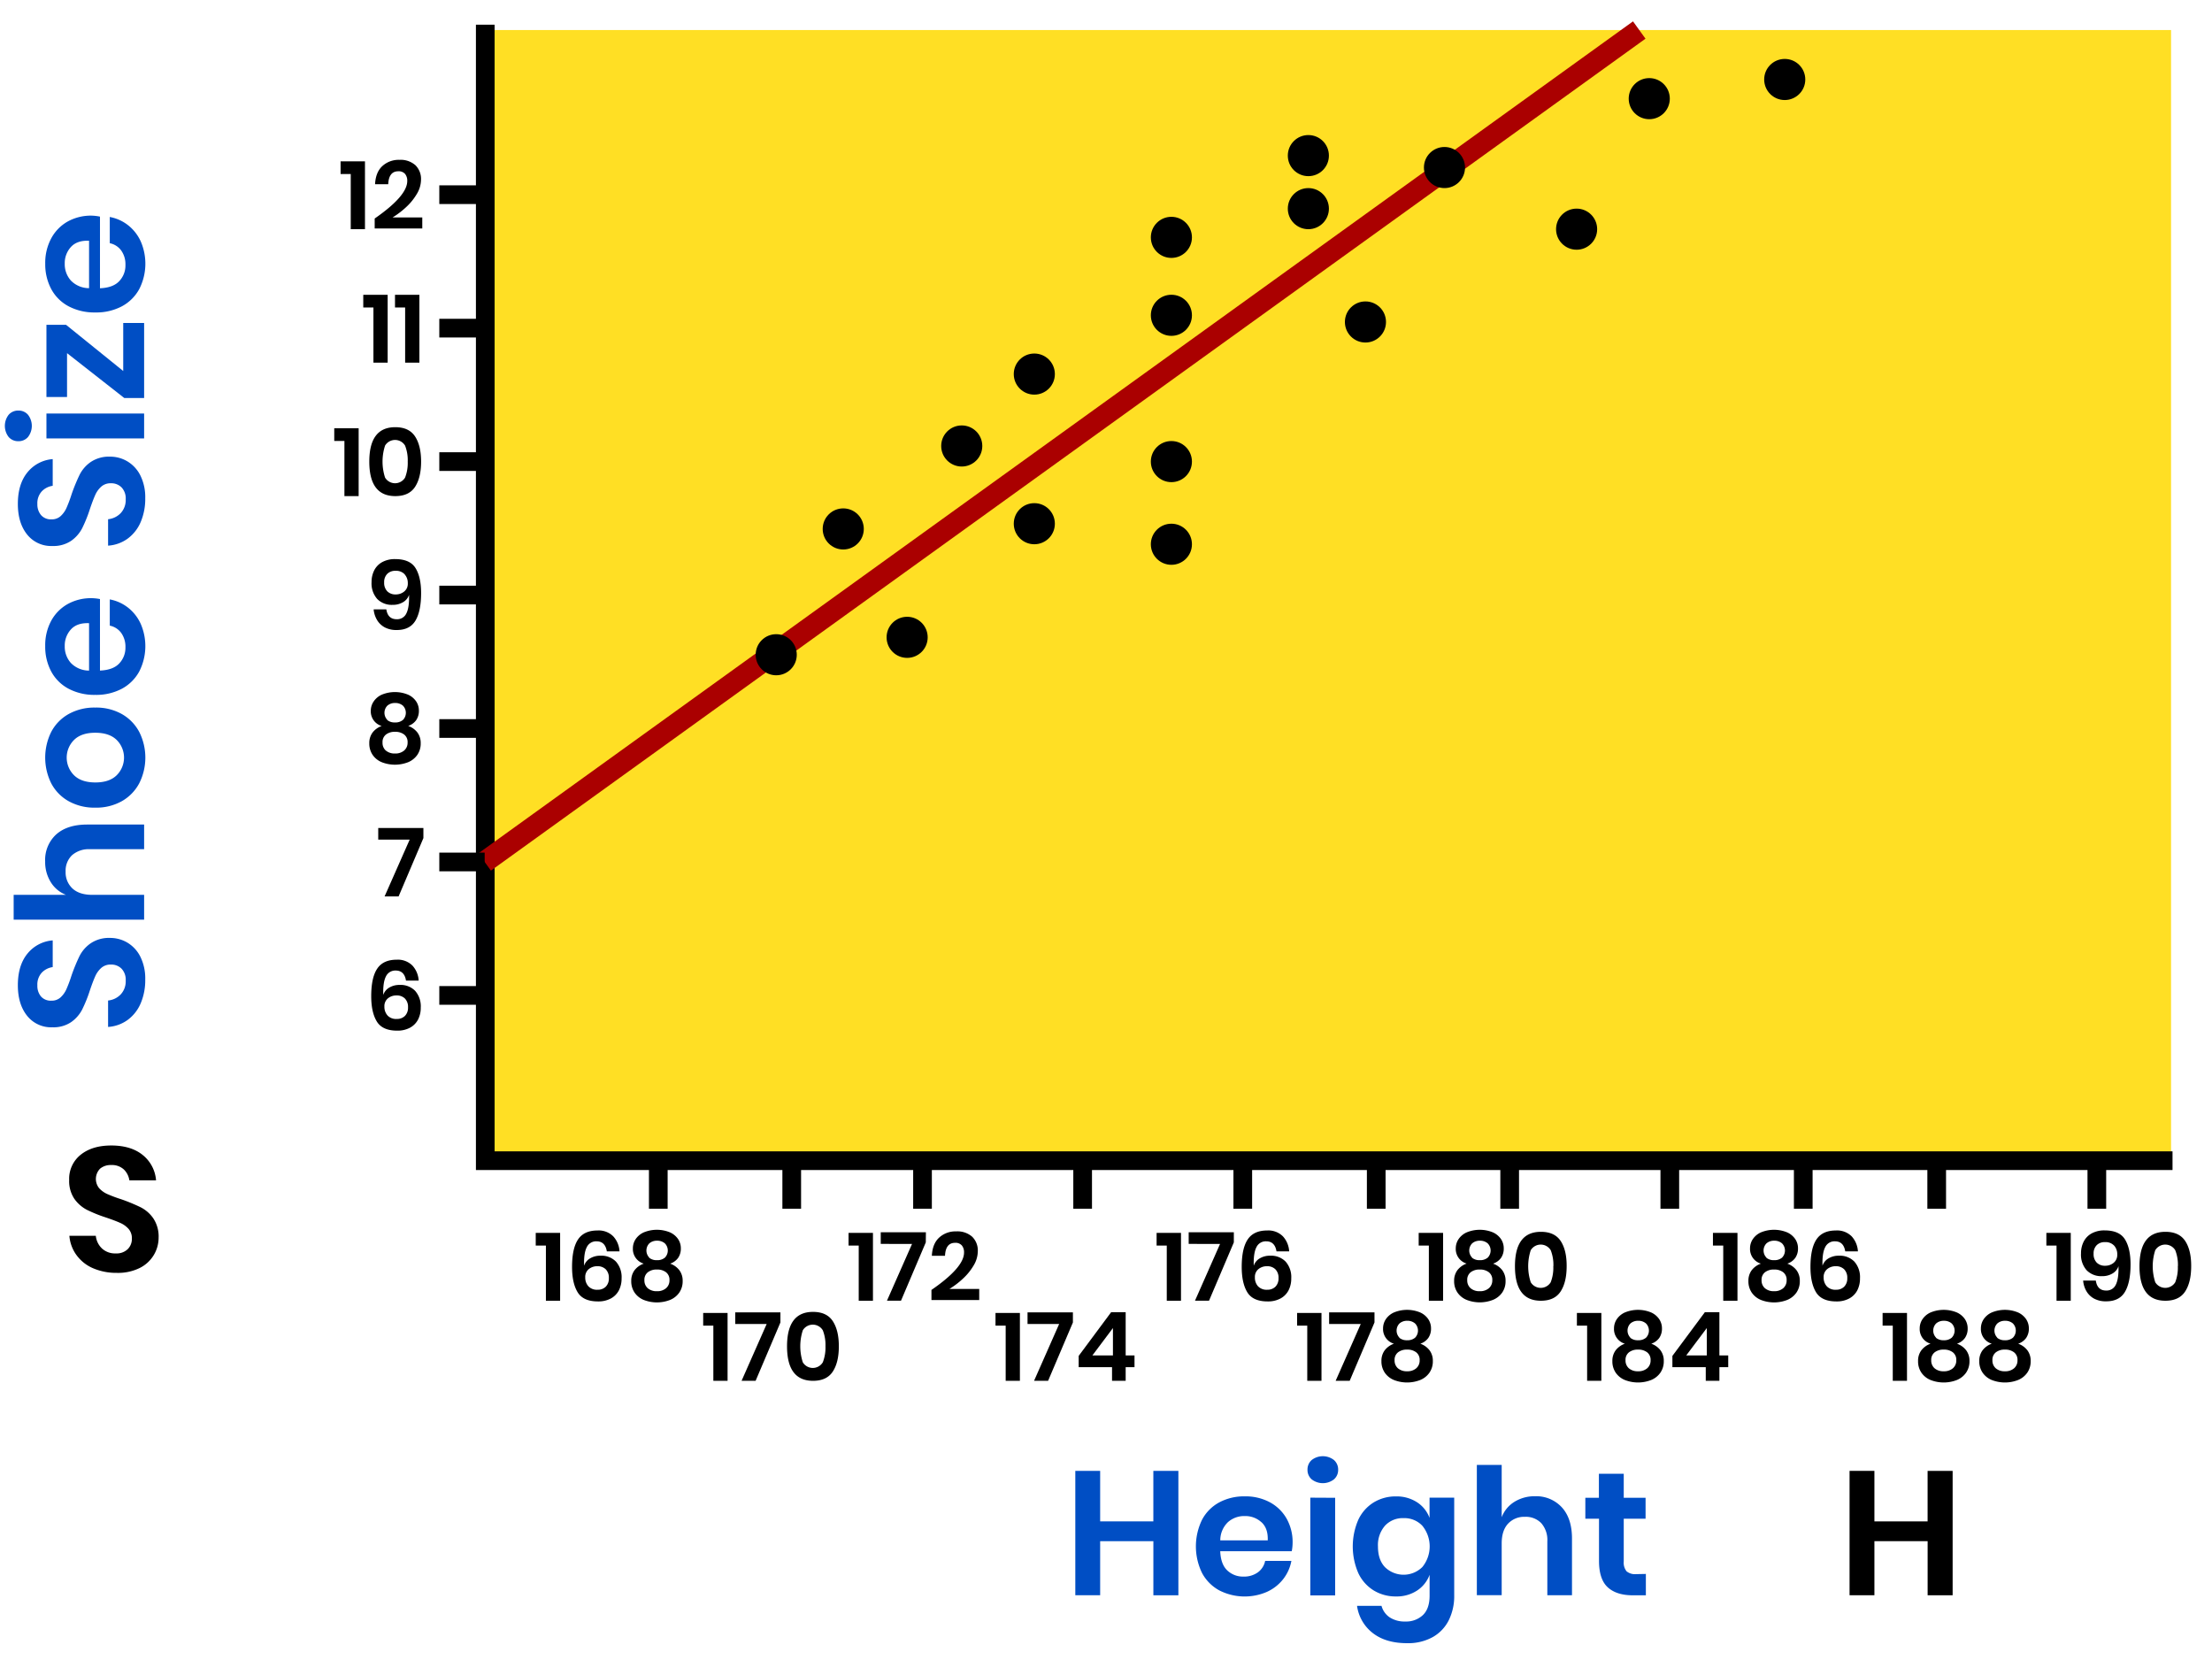 <?xml version="1.0" encoding="UTF-8"?> <svg xmlns="http://www.w3.org/2000/svg" viewBox="0 0 828.8 621.97"><defs><style>.cls-1{fill:#ffdf24;}.cls-2,.cls-3{fill:none;stroke-miterlimit:10;}.cls-2{stroke:#000;stroke-width:7px;}.cls-3{stroke:#a00;stroke-width:8px;}.cls-4{fill:#004ec4;}</style></defs><title>4602-08—so—02a</title><g id="Shapes"><polygon class="cls-1" points="813.46 436.9 181.82 436.9 181.82 388.38 181.82 11.25 813.46 11.25 813.46 436.9"></polygon><polyline class="cls-2" points="814.01 434.86 181.82 434.86 181.82 385.59 181.82 9.25"></polyline><circle cx="339.89" cy="238.78" r="7.7"></circle><circle cx="315.95" cy="198.17" r="7.7"></circle><circle cx="387.54" cy="196.21" r="7.7"></circle><circle cx="360.35" cy="167.09" r="7.7"></circle><circle cx="438.9" cy="172.94" r="7.7"></circle><circle cx="438.9" cy="118.13" r="7.7"></circle><circle cx="438.9" cy="88.93" r="7.7"></circle><circle cx="387.54" cy="140.15" r="7.7"></circle><circle cx="511.61" cy="120.63" r="7.7"></circle><line class="cls-2" x1="246.65" y1="434.86" x2="246.65" y2="452.86"></line><line class="cls-2" x1="296.65" y1="434.86" x2="296.65" y2="452.86"></line><line class="cls-2" x1="345.65" y1="434.86" x2="345.65" y2="452.86"></line><line class="cls-2" x1="405.65" y1="434.86" x2="405.65" y2="452.86"></line><line class="cls-2" x1="465.65" y1="434.86" x2="465.65" y2="452.86"></line><line class="cls-3" x1="181.6" y1="322.94" x2="614.2" y2="11.25"></line><line class="cls-2" x1="515.65" y1="434.86" x2="515.65" y2="452.86"></line><circle cx="438.9" cy="203.91" r="7.7"></circle><circle cx="490.22" cy="58.3" r="7.7"></circle><circle cx="490.22" cy="78.17" r="7.7"></circle><circle cx="541.22" cy="62.77" r="7.7"></circle><circle cx="590.73" cy="85.86" r="7.7"></circle><circle cx="617.95" cy="36.96" r="7.7"></circle><circle cx="668.71" cy="29.78" r="7.7"></circle><circle cx="290.84" cy="245.3" r="7.7"></circle></g><g id="Text"><path class="cls-4" d="M47.79,353.2a12.8,12.8,0,0,1,4.82,5.28A18.31,18.31,0,0,1,54.42,367a22.09,22.09,0,0,1-1.68,8.84,14.94,14.94,0,0,1-4.85,6.24,14,14,0,0,1-7.39,2.67v-9.9a7.56,7.56,0,0,0,4.72-2.28,7.14,7.14,0,0,0,1.88-5.18,6,6,0,0,0-1.55-4.46,5.41,5.41,0,0,0-4-1.55,5.23,5.23,0,0,0-3.6,1.25,9.17,9.17,0,0,0-2.28,3.17q-.86,1.91-2,5.28a52.16,52.16,0,0,1-2.87,7.13,13.17,13.17,0,0,1-4.12,4.72,11.82,11.82,0,0,1-7.06,1.95,11.48,11.48,0,0,1-9.47-4.32q-3.46-4.32-3.46-11.45,0-7.39,3.56-11.78a13.46,13.46,0,0,1,9.5-5v10a7,7,0,0,0-4.12,2.11A6.56,6.56,0,0,0,14,369.17a6.18,6.18,0,0,0,1.35,4.16,4.88,4.88,0,0,0,3.93,1.58,4.88,4.88,0,0,0,3.4-1.22,9.3,9.3,0,0,0,2.21-3.1,50.61,50.61,0,0,0,1.91-5.12,68.05,68.05,0,0,1,3-7.29A12.85,12.85,0,0,1,34,353.4a12.22,12.22,0,0,1,7.26-2A12.63,12.63,0,0,1,47.79,353.2Z"></path><path class="cls-4" d="M21,312.68q4.16-3.76,11.68-3.76H54v9.24H33.77A9.55,9.55,0,0,0,27,320.4a8,8,0,0,0-2.41,6.14,8.21,8.21,0,0,0,2.57,6.34q2.57,2.38,7.39,2.38H54v9.3H5.12v-9.3h19.6A11.65,11.65,0,0,1,19,330.47a14.22,14.22,0,0,1-2.08-7.69A12.94,12.94,0,0,1,21,312.68Z"></path><path class="cls-4" d="M19.18,274.24a16.43,16.43,0,0,1,6.5-6.7,19.76,19.76,0,0,1,10-2.44,19.57,19.57,0,0,1,10,2.44,16.71,16.71,0,0,1,6.5,6.7,21.38,21.38,0,0,1,0,19.21,16.69,16.69,0,0,1-6.5,6.7,19.55,19.55,0,0,1-10,2.44,19.74,19.74,0,0,1-10-2.44,16.42,16.42,0,0,1-6.5-6.7,21.67,21.67,0,0,1,0-19.21Zm8.55,16.2q2.74,2.71,8,2.71t8-2.71a9.32,9.32,0,0,0,0-13.2q-2.74-2.7-8-2.71t-8,2.71a9.32,9.32,0,0,0,0,13.2Z"></path><path class="cls-4" d="M37.46,224.44v26.79q4.89-.2,7.19-2.64A8.49,8.49,0,0,0,47,242.52a8.81,8.81,0,0,0-1.58-5.38,7,7,0,0,0-4.29-2.74v-9.83a15.74,15.74,0,0,1,6.86,3.1,16.2,16.2,0,0,1,4.75,6.1,20.91,20.91,0,0,1-.56,17.79,16,16,0,0,1-6.5,6.47,20.46,20.46,0,0,1-10,2.31,20.65,20.65,0,0,1-10-2.31,15.74,15.74,0,0,1-6.5-6.47,19.7,19.7,0,0,1-2.24-9.5,19.28,19.28,0,0,1,2.24-9.47,15.83,15.83,0,0,1,6.17-6.27,17.92,17.92,0,0,1,8.94-2.21A17.65,17.65,0,0,1,37.46,224.44ZM26.57,235.82a8.93,8.93,0,0,0-2.31,6.24,9.14,9.14,0,0,0,2.31,6.34,9.45,9.45,0,0,0,6.8,2.84V233.48Q28.88,233.28,26.57,235.82Z"></path><path class="cls-4" d="M47.79,172.89a12.8,12.8,0,0,1,4.82,5.28,18.31,18.31,0,0,1,1.81,8.51,22.09,22.09,0,0,1-1.68,8.84,14.94,14.94,0,0,1-4.85,6.24,14,14,0,0,1-7.39,2.67v-9.9a7.56,7.56,0,0,0,4.72-2.28,7.14,7.14,0,0,0,1.88-5.18,6,6,0,0,0-1.55-4.46,5.41,5.41,0,0,0-4-1.55,5.23,5.23,0,0,0-3.6,1.25,9.17,9.17,0,0,0-2.28,3.17q-.86,1.91-2,5.28a52.14,52.14,0,0,1-2.87,7.13,13.16,13.16,0,0,1-4.12,4.72,11.82,11.82,0,0,1-7.06,1.95,11.48,11.48,0,0,1-9.47-4.32q-3.46-4.32-3.46-11.45,0-7.39,3.56-11.78a13.46,13.46,0,0,1,9.5-5v10a7,7,0,0,0-4.12,2.11A6.56,6.56,0,0,0,14,188.87,6.18,6.18,0,0,0,15.39,193a4.88,4.88,0,0,0,3.93,1.58,4.88,4.88,0,0,0,3.4-1.22,9.3,9.3,0,0,0,2.21-3.1,50.61,50.61,0,0,0,1.91-5.12,68.05,68.05,0,0,1,3-7.29A12.85,12.85,0,0,1,34,173.09a12.22,12.22,0,0,1,7.26-2A12.63,12.63,0,0,1,47.79,172.89Z"></path><path class="cls-4" d="M3.24,163.72a6.8,6.8,0,0,1,0-8.32,4.69,4.69,0,0,1,3.66-1.58,4.62,4.62,0,0,1,3.6,1.58,6.8,6.8,0,0,1,0,8.32,4.62,4.62,0,0,1-3.6,1.58A4.69,4.69,0,0,1,3.24,163.72Zm14.16-8.78H54v9.31H17.4Z"></path><path class="cls-4" d="M46.17,139V121H54v28.12H46.57L25.12,132.31v16.43H17.4V121.68h7.33Z"></path><path class="cls-4" d="M37.46,81.16V108q4.89-.2,7.19-2.64A8.49,8.49,0,0,0,47,99.24a8.81,8.81,0,0,0-1.58-5.38,7,7,0,0,0-4.29-2.74V81.29A15.74,15.74,0,0,1,48,84.39a16.2,16.2,0,0,1,4.75,6.1,20.91,20.91,0,0,1-.56,17.79,16,16,0,0,1-6.5,6.47,20.46,20.46,0,0,1-10,2.31,20.65,20.65,0,0,1-10-2.31,15.74,15.74,0,0,1-6.5-6.47,19.7,19.7,0,0,1-2.24-9.5,19.27,19.27,0,0,1,2.24-9.47A15.83,15.83,0,0,1,25.35,83a17.92,17.92,0,0,1,8.94-2.21A17.65,17.65,0,0,1,37.46,81.16ZM26.57,92.54a8.93,8.93,0,0,0-2.31,6.24,9.14,9.14,0,0,0,2.31,6.34,9.45,9.45,0,0,0,6.8,2.84V90.2Q28.88,90,26.57,92.54Z"></path><path d="M148.27,363.62a3.86,3.86,0,0,0-3.67,2.21q-1.15,2.21-1,6.93a5,5,0,0,1,2.25-2.75,7.33,7.33,0,0,1,3.91-1,7.59,7.59,0,0,1,5.78,2.21,8.76,8.76,0,0,1,2.11,6.28,9.56,9.56,0,0,1-1,4.46,7.3,7.3,0,0,1-3,3.06,9.79,9.79,0,0,1-4.84,1.12q-5.54,0-7.63-3.44t-2.09-9.49q0-6.95,2.25-10.3t7.29-3.35a7.69,7.69,0,0,1,5.9,2.2,9.07,9.07,0,0,1,2.34,5.62h-4.75Q151.51,363.62,148.27,363.62Zm-3.08,16.83a4.36,4.36,0,0,0,3.44,1.31,4.18,4.18,0,0,0,3.1-1.15,4.33,4.33,0,0,0,1.15-3.2,4.44,4.44,0,0,0-1.17-3.31,4.3,4.3,0,0,0-3.15-1.15,4.92,4.92,0,0,0-3.2,1.08,3.75,3.75,0,0,0-1.33,3.1A4.82,4.82,0,0,0,145.2,380.45Z"></path><path d="M200.73,466.66v-4.75h9.14v25.42h-5.33V466.66Z"></path><path d="M223.52,465.07a3.86,3.86,0,0,0-3.67,2.21q-1.15,2.21-1,6.93a5,5,0,0,1,2.25-2.75,7.33,7.33,0,0,1,3.91-1,7.59,7.59,0,0,1,5.78,2.21,8.76,8.76,0,0,1,2.11,6.28,9.56,9.56,0,0,1-1,4.46,7.3,7.3,0,0,1-3,3.06,9.79,9.79,0,0,1-4.84,1.12q-5.54,0-7.63-3.44t-2.09-9.49q0-6.95,2.25-10.3t7.29-3.35a7.69,7.69,0,0,1,5.9,2.2,9.07,9.07,0,0,1,2.34,5.62h-4.75Q226.76,465.07,223.52,465.07Zm-3.08,16.83a4.36,4.36,0,0,0,3.44,1.31,4.18,4.18,0,0,0,3.1-1.15,4.33,4.33,0,0,0,1.15-3.2,4.44,4.44,0,0,0-1.17-3.31,4.3,4.3,0,0,0-3.15-1.15,4.92,4.92,0,0,0-3.2,1.08,3.75,3.75,0,0,0-1.33,3.1A4.82,4.82,0,0,0,220.44,481.9Z"></path><path d="M238.15,464.28a7.24,7.24,0,0,1,3.06-2.56,12.9,12.9,0,0,1,9.83,0,7.25,7.25,0,0,1,3.06,2.56,6.17,6.17,0,0,1,1,3.42,6.08,6.08,0,0,1-1,3.55,6,6,0,0,1-3,2.18,7.49,7.49,0,0,1,3.47,2.5,6.52,6.52,0,0,1,1.21,4,7.42,7.42,0,0,1-1.26,4.34,7.85,7.85,0,0,1-3.44,2.75,13.55,13.55,0,0,1-9.9,0,7.72,7.72,0,0,1-3.42-2.75,7.5,7.5,0,0,1-1.24-4.34,6.52,6.52,0,0,1,1.21-4,7.48,7.48,0,0,1,3.47-2.5,5.71,5.71,0,0,1-4.07-5.72A6.17,6.17,0,0,1,238.15,464.28Zm4.55,18.36a5,5,0,0,0,3.42,1.12,5,5,0,0,0,3.44-1.12,3.81,3.81,0,0,0,1.28-3,3.54,3.54,0,0,0-1.31-3,5.37,5.37,0,0,0-3.4-1,5.3,5.3,0,0,0-3.37,1,3.54,3.54,0,0,0-1.31,3A3.83,3.83,0,0,0,242.7,482.64Zm.5-11.45a4.3,4.3,0,0,0,2.92.94,4.36,4.36,0,0,0,3-.94,3.82,3.82,0,0,0,0-5.35,4.32,4.32,0,0,0-2.93-1,4.26,4.26,0,0,0-2.9,1,3.83,3.83,0,0,0,0,5.35Z"></path><path d="M263.47,496.66v-4.75h9.14v25.42h-5.33V496.66Z"></path><path d="M292.41,495.47l-9.29,21.85h-5.26l9.4-21.28H275.49v-4.36h16.92Z"></path><path d="M294.89,504.4q0-12.89,9.72-12.89,5.15,0,7.42,3.46t2.27,9.43q0,6-2.27,9.47t-7.42,3.46Q294.89,517.32,294.89,504.4Zm14.4,0a15,15,0,0,0-1-6,4.38,4.38,0,0,0-7.49,0,19.42,19.42,0,0,0,0,12,4.38,4.38,0,0,0,7.49,0A15.09,15.09,0,0,0,309.29,504.4Z"></path><path d="M317.94,466.66v-4.75h9.14v25.42h-5.33V466.66Z"></path><path d="M346.88,465.47l-9.29,21.85h-5.26l9.4-21.28H330v-4.36h16.92Z"></path><path d="M361.21,469.29a4,4,0,0,0-.81-2.66,3.12,3.12,0,0,0-2.54-1q-3.56,0-3.78,4.86h-4.93q.22-4.5,2.74-6.82a9,9,0,0,1,6.37-2.32,8.34,8.34,0,0,1,6,2,7.19,7.19,0,0,1,2.11,5.42,10.52,10.52,0,0,1-1.57,5.35,21.71,21.71,0,0,1-4,4.93,31.18,31.18,0,0,1-5.08,3.87H366.9v4.14H349v-3.78Q361.21,474.87,361.21,469.29Z"></path><path d="M373,496.66v-4.75h9.14v25.42h-5.33V496.66Z"></path><path d="M402,495.47l-9.29,21.85h-5.26l9.4-21.28H385v-4.36H402Z"></path><path d="M404.16,512.21V508l12.17-16.38h5.44v16.2h3.31v4.39h-3.31v5.11h-5.11v-5.11ZM417,497.56l-7.7,10.26H417Z"></path><path d="M433.36,466.66v-4.75h9.14v25.42h-5.33V466.66Z"></path><path d="M462.3,465.47,453,487.32h-5.26l9.4-21.28H445.38v-4.36H462.3Z"></path><path d="M474.43,465.07a3.86,3.86,0,0,0-3.67,2.21q-1.15,2.21-1,6.93a5,5,0,0,1,2.25-2.75,7.33,7.33,0,0,1,3.91-1,7.59,7.59,0,0,1,5.78,2.21,8.76,8.76,0,0,1,2.11,6.28,9.56,9.56,0,0,1-1,4.46,7.3,7.3,0,0,1-3,3.06,9.79,9.79,0,0,1-4.84,1.12q-5.54,0-7.63-3.44t-2.09-9.49q0-6.95,2.25-10.3t7.29-3.35a7.69,7.69,0,0,1,5.9,2.2,9.07,9.07,0,0,1,2.34,5.62h-4.75Q477.67,465.07,474.43,465.07Zm-3.08,16.83a4.36,4.36,0,0,0,3.44,1.31,4.18,4.18,0,0,0,3.1-1.15,4.33,4.33,0,0,0,1.15-3.2,4.44,4.44,0,0,0-1.17-3.31,4.3,4.3,0,0,0-3.15-1.15,4.92,4.92,0,0,0-3.2,1.08,3.75,3.75,0,0,0-1.33,3.1A4.82,4.82,0,0,0,471.35,481.91Z"></path><path d="M486,496.66v-4.75h9.14v25.42h-5.33V496.66Z"></path><path d="M515,495.47l-9.29,21.85h-5.26l9.4-21.28H498v-4.36H515Z"></path><path d="M519.23,494.28a7.24,7.24,0,0,1,3.06-2.56,12.9,12.9,0,0,1,9.83,0,7.25,7.25,0,0,1,3.06,2.56,6.17,6.17,0,0,1,1,3.42,6.08,6.08,0,0,1-1,3.55,6,6,0,0,1-3,2.18,7.49,7.49,0,0,1,3.47,2.5,6.52,6.52,0,0,1,1.21,4,7.42,7.42,0,0,1-1.26,4.34,7.85,7.85,0,0,1-3.44,2.75,13.55,13.55,0,0,1-9.9,0,7.72,7.72,0,0,1-3.42-2.75,7.5,7.5,0,0,1-1.24-4.34,6.52,6.52,0,0,1,1.21-4,7.48,7.48,0,0,1,3.47-2.5,5.71,5.71,0,0,1-4.07-5.72A6.17,6.17,0,0,1,519.23,494.28Zm4.55,18.36a5,5,0,0,0,3.42,1.12,5,5,0,0,0,3.44-1.12,3.81,3.81,0,0,0,1.28-3,3.54,3.54,0,0,0-1.31-3,5.37,5.37,0,0,0-3.4-1,5.3,5.3,0,0,0-3.37,1,3.54,3.54,0,0,0-1.31,3A3.83,3.83,0,0,0,523.78,512.64Zm.5-11.45a4.3,4.3,0,0,0,2.92.94,4.36,4.36,0,0,0,3-.94,3.82,3.82,0,0,0,0-5.35,4.32,4.32,0,0,0-2.93-1,4.26,4.26,0,0,0-2.9,1,3.83,3.83,0,0,0,0,5.35Z"></path><line class="cls-2" x1="164.6" y1="372.94" x2="181.6" y2="372.94"></line><path class="cls-4" d="M441.52,551.08v46.6h-9.37V577.41H412.21v20.26h-9.31v-46.6h9.31V570h19.93V551.08Z"></path><path class="cls-4" d="M484,581.18h-26.8q.2,4.89,2.64,7.19a8.49,8.49,0,0,0,6.07,2.31,8.81,8.81,0,0,0,5.38-1.58,7,7,0,0,0,2.74-4.29h9.83a15.74,15.74,0,0,1-3.1,6.86,16.2,16.2,0,0,1-6.1,4.75,20.92,20.92,0,0,1-17.79-.56,16,16,0,0,1-6.47-6.5,22.73,22.73,0,0,1,0-20,15.75,15.75,0,0,1,6.47-6.5,19.7,19.7,0,0,1,9.5-2.24,19.27,19.27,0,0,1,9.47,2.24,15.84,15.84,0,0,1,6.27,6.17,17.92,17.92,0,0,1,2.21,8.94A17.64,17.64,0,0,1,484,581.18Zm-11.39-10.89A8.93,8.93,0,0,0,466.4,568a9.14,9.14,0,0,0-6.34,2.31,9.45,9.45,0,0,0-2.84,6.8H475Q475.18,572.6,472.63,570.29Z"></path><path class="cls-4" d="M491.48,547a6.8,6.8,0,0,1,8.32,0,4.69,4.69,0,0,1,1.58,3.66,4.62,4.62,0,0,1-1.58,3.6,6.8,6.8,0,0,1-8.32,0,4.62,4.62,0,0,1-1.58-3.6A4.69,4.69,0,0,1,491.48,547Zm8.78,14.16v36.56h-9.31V561.11Z"></path><path class="cls-4" d="M530.94,562.83a11.87,11.87,0,0,1,4.69,5.87v-7.59h9.24v36.7a20.3,20.3,0,0,1-2,9.14,14.86,14.86,0,0,1-6,6.37,19,19,0,0,1-9.67,2.31q-7.92,0-12.8-3.76a15.56,15.56,0,0,1-5.94-10.23h9.17a7.57,7.57,0,0,0,3.07,4.32,10.17,10.17,0,0,0,5.84,1.55,9.13,9.13,0,0,0,6.6-2.41q2.51-2.41,2.51-7.29V590a12,12,0,0,1-4.69,5.91,13.89,13.89,0,0,1-7.92,2.21,15.69,15.69,0,0,1-8.32-2.24,15.14,15.14,0,0,1-5.78-6.5,25.08,25.08,0,0,1,0-20,15.16,15.16,0,0,1,5.78-6.5,15.71,15.71,0,0,1,8.32-2.24A14.05,14.05,0,0,1,530.94,562.83Zm-12,8.78a11,11,0,0,0-2.64,7.79q0,5,2.64,7.76a10,10,0,0,0,14-.07,12.25,12.25,0,0,0,0-15.44,9.21,9.21,0,0,0-7-2.87A9.1,9.1,0,0,0,518.93,571.61Z"></path><path class="cls-4" d="M585.2,564.74Q589,568.9,589,576.42v21.25h-9.24v-20.2a9.55,9.55,0,0,0-2.24-6.77,8,8,0,0,0-6.14-2.41,8.21,8.21,0,0,0-6.34,2.57q-2.38,2.57-2.38,7.39v19.4h-9.31V548.84h9.31v19.6a11.64,11.64,0,0,1,4.79-5.78,14.22,14.22,0,0,1,7.69-2.08A13,13,0,0,1,585.2,564.74Z"></path><path class="cls-4" d="M616.68,589.69v8h-4.88q-6.14,0-9.41-3t-3.27-9.9V569H594v-7.85h5.08v-9h9.31v9h8.18V569h-8.18v16a5.14,5.14,0,0,0,1.06,3.7,4.92,4.92,0,0,0,3.56,1.06Z"></path><line class="cls-2" x1="164.6" y1="322.94" x2="181.6" y2="322.94"></line><line class="cls-2" x1="565.65" y1="434.86" x2="565.65" y2="452.86"></line><path d="M531.56,466.66v-4.75h9.14v25.42h-5.33V466.66Z"></path><path d="M546.48,464.28a7.24,7.24,0,0,1,3.06-2.56,12.9,12.9,0,0,1,9.83,0,7.25,7.25,0,0,1,3.06,2.56,6.17,6.17,0,0,1,1,3.42,6.08,6.08,0,0,1-1,3.55,6,6,0,0,1-3,2.18,7.49,7.49,0,0,1,3.47,2.5,6.52,6.52,0,0,1,1.21,4,7.42,7.42,0,0,1-1.26,4.34A7.85,7.85,0,0,1,559.4,487a13.55,13.55,0,0,1-9.9,0,7.72,7.72,0,0,1-3.42-2.75,7.5,7.5,0,0,1-1.24-4.34,6.52,6.52,0,0,1,1.21-4,7.48,7.48,0,0,1,3.47-2.5,5.71,5.71,0,0,1-4.07-5.72A6.17,6.17,0,0,1,546.48,464.28ZM551,482.64a5,5,0,0,0,3.42,1.12,5,5,0,0,0,3.44-1.12,3.81,3.81,0,0,0,1.28-3,3.54,3.54,0,0,0-1.31-3,5.37,5.37,0,0,0-3.4-1,5.3,5.3,0,0,0-3.37,1,3.54,3.54,0,0,0-1.31,3A3.83,3.83,0,0,0,551,482.64Zm.5-11.45a4.3,4.3,0,0,0,2.92.94,4.36,4.36,0,0,0,3-.94,3.82,3.82,0,0,0,0-5.35,4.32,4.32,0,0,0-2.93-1,4.26,4.26,0,0,0-2.9,1,3.83,3.83,0,0,0,0,5.35Z"></path><path d="M567.63,474.4q0-12.89,9.72-12.89,5.15,0,7.42,3.46T587,474.4q0,6-2.27,9.47t-7.42,3.46Q567.63,487.32,567.63,474.4Zm14.4,0a15,15,0,0,0-1-6,4.38,4.38,0,0,0-7.49,0,19.42,19.42,0,0,0,0,12,4.38,4.38,0,0,0,7.49,0A15.09,15.09,0,0,0,582,474.4Z"></path><line class="cls-2" x1="625.65" y1="434.86" x2="625.65" y2="452.86"></line><path d="M590.84,496.66v-4.75H600v25.42h-5.33V496.66Z"></path><path d="M605.76,494.28a7.24,7.24,0,0,1,3.06-2.56,12.9,12.9,0,0,1,9.83,0,7.25,7.25,0,0,1,3.06,2.56,6.17,6.17,0,0,1,1,3.42,6.08,6.08,0,0,1-1,3.55,6,6,0,0,1-3,2.18,7.49,7.49,0,0,1,3.47,2.5,6.52,6.52,0,0,1,1.21,4,7.42,7.42,0,0,1-1.26,4.34,7.85,7.85,0,0,1-3.44,2.75,13.55,13.55,0,0,1-9.9,0,7.72,7.72,0,0,1-3.42-2.75,7.5,7.5,0,0,1-1.24-4.34,6.52,6.52,0,0,1,1.21-4,7.48,7.48,0,0,1,3.47-2.5,5.71,5.71,0,0,1-4.07-5.72A6.17,6.17,0,0,1,605.76,494.28Zm4.55,18.36a5,5,0,0,0,3.42,1.12,5,5,0,0,0,3.44-1.12,3.81,3.81,0,0,0,1.28-3,3.54,3.54,0,0,0-1.31-3,5.37,5.37,0,0,0-3.4-1,5.3,5.3,0,0,0-3.37,1,3.54,3.54,0,0,0-1.31,3A3.83,3.83,0,0,0,610.31,512.64Zm.5-11.45a4.3,4.3,0,0,0,2.92.94,4.36,4.36,0,0,0,3-.94,3.82,3.82,0,0,0,0-5.35,4.32,4.32,0,0,0-2.93-1,4.26,4.26,0,0,0-2.9,1,3.83,3.83,0,0,0,0,5.35Z"></path><path d="M626.62,512.21V508l12.17-16.38h5.44v16.2h3.31v4.39h-3.31v5.11h-5.11v-5.11Zm12.89-14.65-7.7,10.26h7.7Z"></path><line class="cls-2" x1="675.65" y1="434.86" x2="675.65" y2="452.86"></line><path d="M641.81,466.66v-4.75H651v25.42h-5.33V466.66Z"></path><path d="M656.73,464.28a7.24,7.24,0,0,1,3.06-2.56,12.9,12.9,0,0,1,9.83,0,7.24,7.24,0,0,1,3.06,2.56,6.17,6.17,0,0,1,1,3.42,6.08,6.08,0,0,1-1,3.55,6,6,0,0,1-3,2.18,7.48,7.48,0,0,1,3.47,2.5,6.52,6.52,0,0,1,1.21,4,7.42,7.42,0,0,1-1.26,4.34,7.84,7.84,0,0,1-3.44,2.75,13.55,13.55,0,0,1-9.9,0,7.72,7.72,0,0,1-3.42-2.75,7.5,7.5,0,0,1-1.24-4.34,6.52,6.52,0,0,1,1.21-4,7.48,7.48,0,0,1,3.47-2.5,5.71,5.71,0,0,1-4.07-5.72A6.17,6.17,0,0,1,656.73,464.28Zm4.55,18.36a5,5,0,0,0,3.42,1.12,5,5,0,0,0,3.44-1.12,3.81,3.81,0,0,0,1.28-3,3.54,3.54,0,0,0-1.31-3,5.37,5.37,0,0,0-3.4-1,5.3,5.3,0,0,0-3.37,1,3.54,3.54,0,0,0-1.31,3A3.83,3.83,0,0,0,661.28,482.64Zm.5-11.45a4.3,4.3,0,0,0,2.92.94,4.36,4.36,0,0,0,3-.94,3.82,3.82,0,0,0,0-5.35,4.32,4.32,0,0,0-2.93-1,4.26,4.26,0,0,0-2.9,1,3.83,3.83,0,0,0,0,5.35Z"></path><path d="M687.53,465.07a3.86,3.86,0,0,0-3.67,2.21q-1.15,2.21-1,6.93a5,5,0,0,1,2.25-2.75,7.32,7.32,0,0,1,3.91-1,7.59,7.59,0,0,1,5.78,2.21,8.76,8.76,0,0,1,2.11,6.28,9.56,9.56,0,0,1-1,4.46,7.3,7.3,0,0,1-3,3.06,9.79,9.79,0,0,1-4.84,1.12q-5.54,0-7.63-3.44t-2.09-9.49q0-6.95,2.25-10.3t7.29-3.35a7.69,7.69,0,0,1,5.9,2.2,9.07,9.07,0,0,1,2.34,5.62h-4.75Q690.77,465.07,687.53,465.07Zm-3.08,16.83a4.36,4.36,0,0,0,3.44,1.31,4.18,4.18,0,0,0,3.1-1.15,4.33,4.33,0,0,0,1.15-3.2,4.44,4.44,0,0,0-1.17-3.31,4.29,4.29,0,0,0-3.15-1.15,4.92,4.92,0,0,0-3.2,1.08,3.75,3.75,0,0,0-1.33,3.1A4.82,4.82,0,0,0,684.45,481.9Z"></path><path d="M705.38,496.66v-4.75h9.14v25.42h-5.33V496.66Z"></path><path d="M720.3,494.28a7.24,7.24,0,0,1,3.06-2.56,12.9,12.9,0,0,1,9.83,0,7.24,7.24,0,0,1,3.06,2.56,6.17,6.17,0,0,1,1,3.42,6.08,6.08,0,0,1-1,3.55,6,6,0,0,1-3,2.18,7.48,7.48,0,0,1,3.47,2.5,6.52,6.52,0,0,1,1.21,4,7.42,7.42,0,0,1-1.26,4.34,7.84,7.84,0,0,1-3.44,2.75,13.55,13.55,0,0,1-9.9,0,7.72,7.72,0,0,1-3.42-2.75,7.5,7.5,0,0,1-1.24-4.34,6.52,6.52,0,0,1,1.21-4,7.48,7.48,0,0,1,3.47-2.5,5.71,5.71,0,0,1-4.07-5.72A6.17,6.17,0,0,1,720.3,494.28Zm4.55,18.36a5,5,0,0,0,3.42,1.12,5,5,0,0,0,3.44-1.12,3.81,3.81,0,0,0,1.28-3,3.54,3.54,0,0,0-1.31-3,5.37,5.37,0,0,0-3.4-1,5.3,5.3,0,0,0-3.37,1,3.54,3.54,0,0,0-1.31,3A3.83,3.83,0,0,0,724.85,512.64Zm.5-11.45a4.3,4.3,0,0,0,2.92.94,4.36,4.36,0,0,0,3-.94,3.82,3.82,0,0,0,0-5.35,4.32,4.32,0,0,0-2.93-1,4.26,4.26,0,0,0-2.9,1,3.83,3.83,0,0,0,0,5.35Z"></path><path d="M743.23,494.28a7.25,7.25,0,0,1,3.06-2.56,12.9,12.9,0,0,1,9.83,0,7.25,7.25,0,0,1,3.06,2.56,6.18,6.18,0,0,1,1,3.42,6.08,6.08,0,0,1-1,3.55,6,6,0,0,1-3,2.18,7.49,7.49,0,0,1,3.47,2.5,6.52,6.52,0,0,1,1.21,4,7.42,7.42,0,0,1-1.26,4.34,7.85,7.85,0,0,1-3.44,2.75,13.55,13.55,0,0,1-9.9,0,7.71,7.71,0,0,1-3.42-2.75,7.5,7.5,0,0,1-1.24-4.34,6.52,6.52,0,0,1,1.21-4,7.48,7.48,0,0,1,3.47-2.5,5.71,5.71,0,0,1-4.07-5.72A6.18,6.18,0,0,1,743.23,494.28Zm4.55,18.36a5,5,0,0,0,3.42,1.12,5,5,0,0,0,3.44-1.12,3.81,3.81,0,0,0,1.28-3,3.54,3.54,0,0,0-1.31-3,5.36,5.36,0,0,0-3.4-1,5.3,5.3,0,0,0-3.37,1,3.54,3.54,0,0,0-1.31,3A3.84,3.84,0,0,0,747.78,512.64Zm.5-11.45a4.3,4.3,0,0,0,2.92.94,4.35,4.35,0,0,0,3-.94,3.83,3.83,0,0,0,0-5.35,4.32,4.32,0,0,0-2.93-1,4.26,4.26,0,0,0-2.9,1,3.83,3.83,0,0,0,0,5.35Z"></path><line class="cls-2" x1="725.65" y1="434.86" x2="725.65" y2="452.86"></line><path d="M158.64,314l-9.29,21.85H144.1l9.4-21.28H141.72v-4.36h16.92Z"></path><line class="cls-2" x1="164.6" y1="272.94" x2="181.6" y2="272.94"></line><path d="M140,262.82a7.24,7.24,0,0,1,3.06-2.56,12.9,12.9,0,0,1,9.83,0,7.25,7.25,0,0,1,3.06,2.56,6.17,6.17,0,0,1,1,3.42,6.08,6.08,0,0,1-1,3.55,6,6,0,0,1-3,2.18,7.49,7.49,0,0,1,3.47,2.5,6.52,6.52,0,0,1,1.21,4,7.42,7.42,0,0,1-1.26,4.34,7.85,7.85,0,0,1-3.44,2.75,13.55,13.55,0,0,1-9.9,0,7.72,7.72,0,0,1-3.42-2.75,7.5,7.5,0,0,1-1.24-4.34,6.52,6.52,0,0,1,1.21-4A7.48,7.48,0,0,1,143,272a5.71,5.71,0,0,1-4.07-5.72A6.17,6.17,0,0,1,140,262.82Zm4.55,18.36A5,5,0,0,0,148,282.3a5,5,0,0,0,3.44-1.12,3.81,3.81,0,0,0,1.28-3,3.54,3.54,0,0,0-1.31-3,5.37,5.37,0,0,0-3.4-1,5.3,5.3,0,0,0-3.37,1,3.54,3.54,0,0,0-1.31,3A3.83,3.83,0,0,0,144.53,281.18Zm.5-11.45a4.3,4.3,0,0,0,2.92.94,4.36,4.36,0,0,0,3-.94,3.82,3.82,0,0,0,0-5.35,4.32,4.32,0,0,0-2.93-1,4.26,4.26,0,0,0-2.9,1,3.83,3.83,0,0,0,0,5.35Z"></path><line class="cls-2" x1="164.6" y1="222.94" x2="181.6" y2="222.94"></line><path d="M148.63,232a3.78,3.78,0,0,0,3.64-2.21q1.12-2.21,1-6.93a5,5,0,0,1-2.25,2.75,7.33,7.33,0,0,1-3.91,1,7.6,7.6,0,0,1-5.78-2.21,8.76,8.76,0,0,1-2.11-6.28,9.59,9.59,0,0,1,1-4.45,7.28,7.28,0,0,1,3-3.08,9.8,9.8,0,0,1,4.84-1.12q5.54,0,7.63,3.37t2.09,9.34q0,6.8-2.11,10.33t-7,3.53a9.21,9.21,0,0,1-4.52-1,7.43,7.43,0,0,1-2.92-2.83A9.35,9.35,0,0,1,140,228.3h4.75Q145.32,232,148.63,232Zm3-16.83a4.37,4.37,0,0,0-3.44-1.31,4.18,4.18,0,0,0-3.1,1.15,4.33,4.33,0,0,0-1.15,3.2,4.5,4.5,0,0,0,1.17,3.33,4.26,4.26,0,0,0,3.15,1.17,4.89,4.89,0,0,0,3.19-1.1,3.78,3.78,0,0,0,1.35-3.11A4.83,4.83,0,0,0,151.64,215.22Z"></path><line class="cls-2" x1="164.6" y1="172.94" x2="181.6" y2="172.94"></line><path d="M125.24,165.2v-4.75h9.14v25.42h-5.33V165.2Z"></path><path d="M138.37,172.94q0-12.89,9.72-12.89,5.15,0,7.42,3.46t2.27,9.43q0,6-2.27,9.47t-7.42,3.46Q138.37,185.86,138.37,172.94Zm14.4,0a15,15,0,0,0-1-6,4.38,4.38,0,0,0-7.49,0,19.42,19.42,0,0,0,0,12,4.38,4.38,0,0,0,7.49,0A15.09,15.09,0,0,0,152.77,172.94Z"></path><line class="cls-2" x1="164.6" y1="122.94" x2="181.6" y2="122.94"></line><path d="M136.11,115.2v-4.75h9.14v25.42h-5.33V115.2Z"></path><path d="M148,115.2v-4.75h9.14v25.42H151.8V115.2Z"></path><line class="cls-2" x1="164.6" y1="72.94" x2="181.6" y2="72.94"></line><path d="M127.61,65.2V60.45h9.14V85.86h-5.33V65.2Z"></path><path d="M152.59,67.83a4,4,0,0,0-.81-2.66,3.12,3.12,0,0,0-2.54-1q-3.56,0-3.78,4.86h-4.93q.22-4.5,2.74-6.82a9,9,0,0,1,6.37-2.32,8.34,8.34,0,0,1,6,2,7.19,7.19,0,0,1,2.11,5.42,10.52,10.52,0,0,1-1.57,5.35,21.71,21.71,0,0,1-4,4.93,31.18,31.18,0,0,1-5.08,3.87h11.12v4.14H140.39V81.87Q152.59,73.41,152.59,67.83Z"></path><path d="M766.74,466.66v-4.75h9.14v25.42h-5.33V466.66Z"></path><path d="M789.13,483.51a3.78,3.78,0,0,0,3.64-2.21q1.11-2.21,1-6.93a5,5,0,0,1-2.25,2.75,7.33,7.33,0,0,1-3.91,1,7.59,7.59,0,0,1-5.78-2.21,8.76,8.76,0,0,1-2.11-6.28,9.59,9.59,0,0,1,1-4.45,7.29,7.29,0,0,1,3-3.08,9.8,9.8,0,0,1,4.84-1.12q5.54,0,7.63,3.37t2.09,9.34q0,6.8-2.11,10.33t-7,3.53a9.2,9.2,0,0,1-4.52-1,7.43,7.43,0,0,1-2.92-2.83,9.36,9.36,0,0,1-1.21-3.94h4.75Q785.82,483.51,789.13,483.51Zm3-16.83a4.37,4.37,0,0,0-3.44-1.31,4.18,4.18,0,0,0-3.1,1.15,4.33,4.33,0,0,0-1.15,3.2,4.5,4.5,0,0,0,1.17,3.33,4.26,4.26,0,0,0,3.15,1.17,4.89,4.89,0,0,0,3.19-1.1,3.78,3.78,0,0,0,1.35-3.11A4.83,4.83,0,0,0,792.14,466.68Z"></path><path d="M801.63,474.4q0-12.89,9.72-12.89,5.15,0,7.42,3.46T821,474.4q0,6-2.27,9.47t-7.42,3.46Q801.63,487.32,801.63,474.4Zm14.4,0a15,15,0,0,0-1-6,4.38,4.38,0,0,0-7.49,0,19.42,19.42,0,0,0,0,12,4.38,4.38,0,0,0,7.49,0A15.1,15.1,0,0,0,816,474.4Z"></path><line class="cls-2" x1="785.65" y1="434.86" x2="785.65" y2="452.86"></line><path d="M731.62,551.08v46.6h-9.37V577.41H702.31v20.26H693v-46.6h9.31V570h19.93V551.08Z"></path><path d="M57.59,470.26a12.8,12.8,0,0,1-5.28,4.82,18.31,18.31,0,0,1-8.51,1.81A22.09,22.09,0,0,1,35,475.21a14.94,14.94,0,0,1-6.24-4.85A14,14,0,0,1,26,463h9.9a7.56,7.56,0,0,0,2.28,4.72,7.14,7.14,0,0,0,5.18,1.88A6,6,0,0,0,47.86,468a5.4,5.4,0,0,0,1.55-4,5.24,5.24,0,0,0-1.25-3.6A9.17,9.17,0,0,0,45,458.15q-1.92-.86-5.28-2a52.14,52.14,0,0,1-7.13-2.87,13.16,13.16,0,0,1-4.72-4.12,11.82,11.82,0,0,1-1.95-7.06,11.48,11.48,0,0,1,4.32-9.47q4.32-3.46,11.45-3.46,7.39,0,11.78,3.56a13.45,13.45,0,0,1,5,9.5h-10a7,7,0,0,0-2.11-4.12,6.56,6.56,0,0,0-4.69-1.62,6.18,6.18,0,0,0-4.16,1.35,5.51,5.51,0,0,0-.36,7.33,9.3,9.3,0,0,0,3.1,2.21,50.59,50.59,0,0,0,5.11,1.91,68.11,68.11,0,0,1,7.29,3,12.85,12.85,0,0,1,4.78,4.16,12.22,12.22,0,0,1,2,7.26A12.64,12.64,0,0,1,57.59,470.26Z"></path></g></svg> 